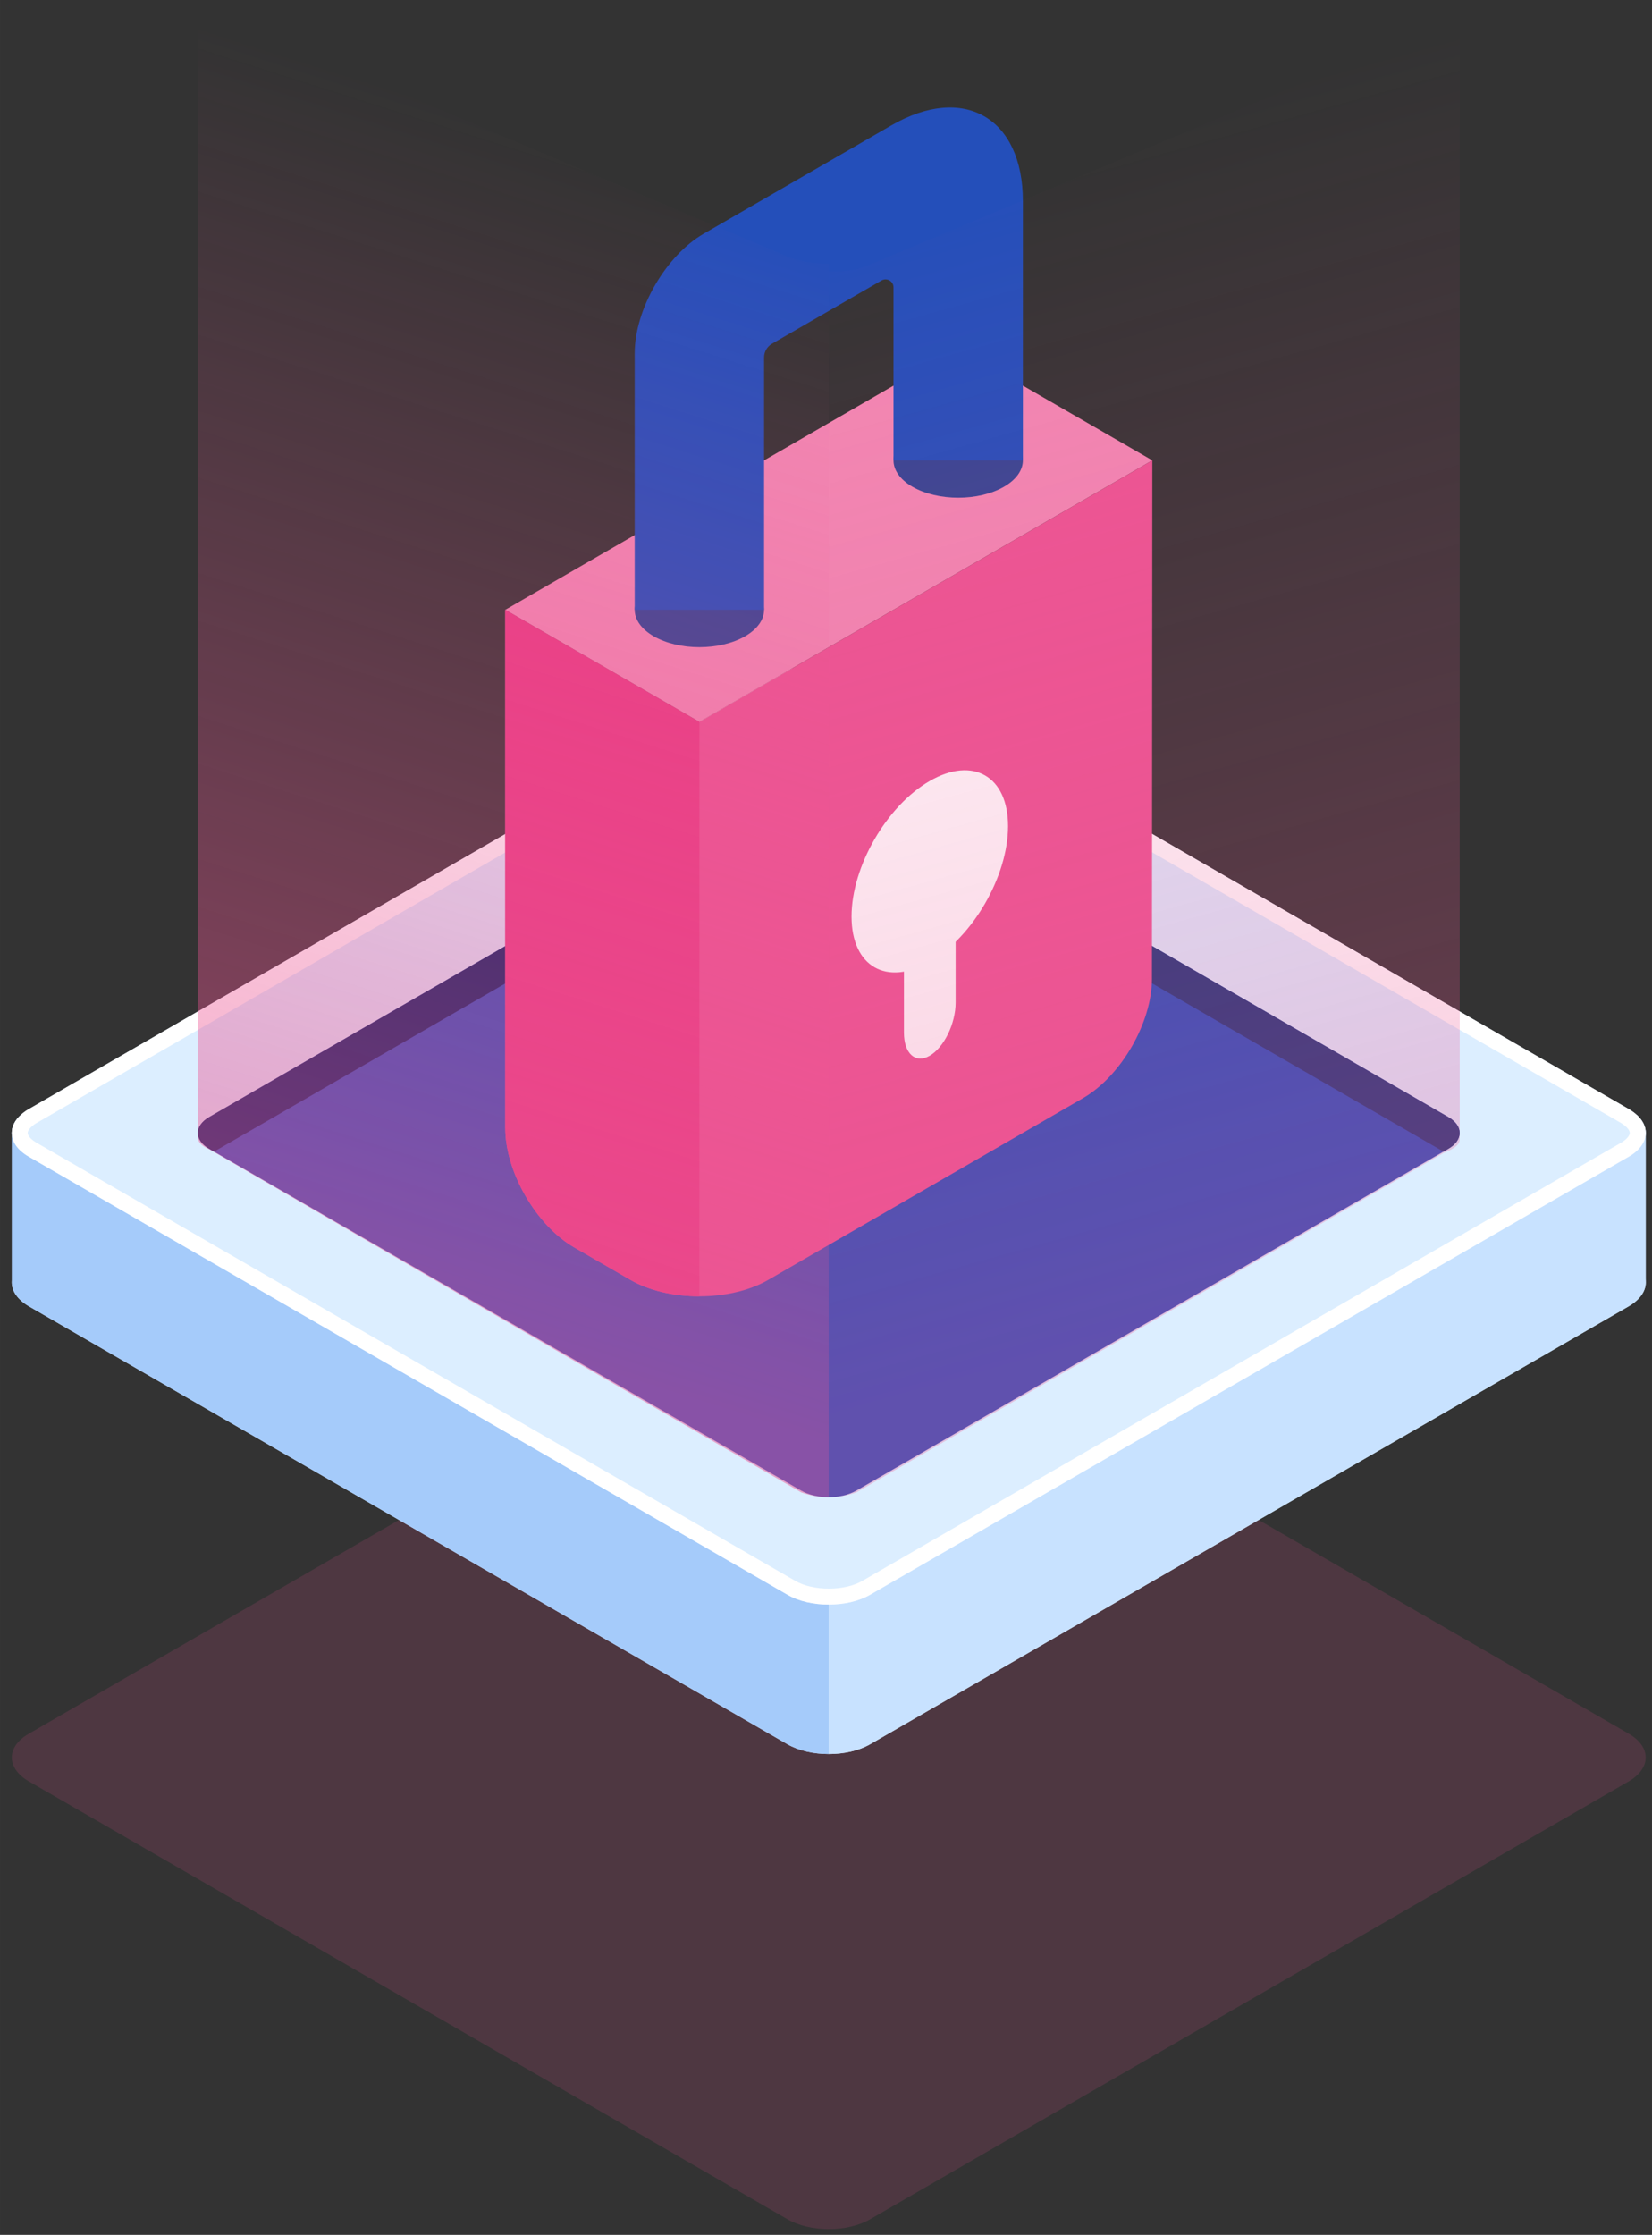 <?xml version="1.0" encoding="UTF-8" standalone="no"?>
<svg xmlns:inkscape="http://www.inkscape.org/namespaces/inkscape" xmlns:sodipodi="http://sodipodi.sourceforge.net/DTD/sodipodi-0.dtd" xmlns="http://www.w3.org/2000/svg" xmlns:svg="http://www.w3.org/2000/svg" width="369.623" height="500" viewBox="0 0 97.796 132.292" version="1.1" id="svg1">
  <rect x="0" y="0" width="97.796" height="132.292" fill="#333333" stroke="none"/>
  <defs id="defs1">
    <linearGradient id="XMLID_00000087414541772895555560000013648680300501861529_" gradientUnits="userSpaceOnUse" x1="323.586" y1="288.595" x2="335.396" y2="288.595">
      <stop offset="0" style="stop-color:#C8E2FF" id="stop694"></stop>
      <stop offset="0.178" style="stop-color:#C2DEFC" id="stop695"></stop>
      <stop offset="0.41" style="stop-color:#B2D1F4" id="stop696"></stop>
      <stop offset="0.671" style="stop-color:#97BCE7" id="stop697"></stop>
      <stop offset="0.952" style="stop-color:#729FD5" id="stop698"></stop>
      <stop offset="1" style="stop-color:#6B99D1" id="stop699"></stop>
    </linearGradient>
    <linearGradient id="XMLID_00000122703914569227431230000015794942127128151487_" gradientUnits="userSpaceOnUse" x1="333.481" y1="294.333" x2="345.291" y2="294.333">
      <stop offset="0" style="stop-color:#C8E2FF" id="stop700"></stop>
      <stop offset="0.178" style="stop-color:#C2DEFC" id="stop701"></stop>
      <stop offset="0.41" style="stop-color:#B2D1F4" id="stop702"></stop>
      <stop offset="0.671" style="stop-color:#97BCE7" id="stop703"></stop>
      <stop offset="0.952" style="stop-color:#729FD5" id="stop704"></stop>
      <stop offset="1" style="stop-color:#6B99D1" id="stop705"></stop>
    </linearGradient>
    <linearGradient id="XMLID_00000027593397690741699750000004930251858638734774_" gradientUnits="userSpaceOnUse" x1="343.377" y1="300.073" x2="355.186" y2="300.073">
      <stop offset="0" style="stop-color:#C8E2FF" id="stop706"></stop>
      <stop offset="0.178" style="stop-color:#C2DEFC" id="stop707"></stop>
      <stop offset="0.41" style="stop-color:#B2D1F4" id="stop708"></stop>
      <stop offset="0.671" style="stop-color:#97BCE7" id="stop709"></stop>
      <stop offset="0.952" style="stop-color:#729FD5" id="stop710"></stop>
      <stop offset="1" style="stop-color:#6B99D1" id="stop711"></stop>
    </linearGradient>
    <linearGradient id="XMLID_00000106847119833293218600000011710342201493580419_" gradientUnits="userSpaceOnUse" x1="353.272" y1="305.811" x2="365.082" y2="305.811">
      <stop offset="0" style="stop-color:#C8E2FF" id="stop712"></stop>
      <stop offset="0.178" style="stop-color:#C2DEFC" id="stop713"></stop>
      <stop offset="0.41" style="stop-color:#B2D1F4" id="stop714"></stop>
      <stop offset="0.671" style="stop-color:#97BCE7" id="stop715"></stop>
      <stop offset="0.952" style="stop-color:#729FD5" id="stop716"></stop>
      <stop offset="1" style="stop-color:#6B99D1" id="stop717"></stop>
    </linearGradient>
    <linearGradient id="XMLID_00000079473158109023509050000008740382826326192053_" gradientUnits="userSpaceOnUse" x1="3674.43" y1="288.595" x2="3686.239" y2="288.595" gradientTransform="matrix(-1,0,0,1,4100.865,0)">
      <stop offset="0" style="stop-color:#C8E2FF" id="stop718"></stop>
      <stop offset="0.178" style="stop-color:#C2DEFC" id="stop719"></stop>
      <stop offset="0.41" style="stop-color:#B2D1F4" id="stop720"></stop>
      <stop offset="0.671" style="stop-color:#97BCE7" id="stop721"></stop>
      <stop offset="0.952" style="stop-color:#729FD5" id="stop722"></stop>
      <stop offset="1" style="stop-color:#6B99D1" id="stop723"></stop>
    </linearGradient>
    <linearGradient id="XMLID_00000116916821999172772830000013814251441509130932_" gradientUnits="userSpaceOnUse" x1="3684.325" y1="294.333" x2="3696.135" y2="294.333" gradientTransform="matrix(-1,0,0,1,4100.865,0)">
      <stop offset="0" style="stop-color:#C8E2FF" id="stop724"></stop>
      <stop offset="0.178" style="stop-color:#C2DEFC" id="stop725"></stop>
      <stop offset="0.41" style="stop-color:#B2D1F4" id="stop726"></stop>
      <stop offset="0.671" style="stop-color:#97BCE7" id="stop727"></stop>
      <stop offset="0.952" style="stop-color:#729FD5" id="stop728"></stop>
      <stop offset="1" style="stop-color:#6B99D1" id="stop729"></stop>
    </linearGradient>
    <linearGradient id="XMLID_00000070094960347918326850000017635203081547629755_" gradientUnits="userSpaceOnUse" x1="3694.221" y1="300.073" x2="3706.03" y2="300.073" gradientTransform="matrix(-1,0,0,1,4100.865,0)">
      <stop offset="0" style="stop-color:#C8E2FF" id="stop730"></stop>
      <stop offset="0.178" style="stop-color:#C2DEFC" id="stop731"></stop>
      <stop offset="0.41" style="stop-color:#B2D1F4" id="stop732"></stop>
      <stop offset="0.671" style="stop-color:#97BCE7" id="stop733"></stop>
      <stop offset="0.952" style="stop-color:#729FD5" id="stop734"></stop>
      <stop offset="1" style="stop-color:#6B99D1" id="stop735"></stop>
    </linearGradient>
    <linearGradient id="XMLID_00000009549651540492152900000011814423442261550773_" gradientUnits="userSpaceOnUse" x1="3704.115" y1="305.811" x2="3715.926" y2="305.811" gradientTransform="matrix(-1,0,0,1,4100.865,0)">
      <stop offset="0" style="stop-color:#C8E2FF" id="stop736"></stop>
      <stop offset="0.178" style="stop-color:#C2DEFC" id="stop737"></stop>
      <stop offset="0.41" style="stop-color:#B2D1F4" id="stop738"></stop>
      <stop offset="0.671" style="stop-color:#97BCE7" id="stop739"></stop>
      <stop offset="0.952" style="stop-color:#729FD5" id="stop740"></stop>
      <stop offset="1" style="stop-color:#6B99D1" id="stop741"></stop>
    </linearGradient>
    <linearGradient id="XMLID_00000137091320801700579980000011864064967542868149_" gradientUnits="userSpaceOnUse" x1="465.168" y1="284.366" x2="380.473" y2="124.645" gradientTransform="matrix(1,0,0,0.669,0,110.632)">
      <stop offset="0" style="stop-color:#ec5593;stop-opacity:1;" id="stop742"></stop>
      <stop offset="1" style="stop-color:#ec5593;stop-opacity:0;" id="stop743"></stop>
    </linearGradient>
    <linearGradient id="XMLID_00000077321997400271432860000014426597201477289884_" gradientUnits="userSpaceOnUse" x1="284.988" y1="284.951" x2="367.035" y2="126.461" gradientTransform="matrix(1,0,0,0.668,524.686,67.698)">
      <stop offset="0" style="stop-color:#ec5593;stop-opacity:1;" id="stop744"></stop>
      <stop offset="1" style="stop-color:#ec5593;stop-opacity:0;" id="stop745"></stop>
    </linearGradient>
    <linearGradient id="XMLID_00000087414541772895555560000013648680300501861529_-4" gradientUnits="userSpaceOnUse" x1="323.586" y1="288.595" x2="335.396" y2="288.595">
      <stop offset="0" style="stop-color:#C8E2FF" id="stop694-5"></stop>
      <stop offset="0.178" style="stop-color:#C2DEFC" id="stop695-5"></stop>
      <stop offset="0.41" style="stop-color:#B2D1F4" id="stop696-1"></stop>
      <stop offset="0.671" style="stop-color:#97BCE7" id="stop697-7"></stop>
      <stop offset="0.952" style="stop-color:#729FD5" id="stop698-1"></stop>
      <stop offset="1" style="stop-color:#6B99D1" id="stop699-1"></stop>
    </linearGradient>
    <linearGradient id="XMLID_00000122703914569227431230000015794942127128151487_-5" gradientUnits="userSpaceOnUse" x1="333.481" y1="294.333" x2="345.291" y2="294.333">
      <stop offset="0" style="stop-color:#C8E2FF" id="stop700-2"></stop>
      <stop offset="0.178" style="stop-color:#C2DEFC" id="stop701-7"></stop>
      <stop offset="0.41" style="stop-color:#B2D1F4" id="stop702-6"></stop>
      <stop offset="0.671" style="stop-color:#97BCE7" id="stop703-1"></stop>
      <stop offset="0.952" style="stop-color:#729FD5" id="stop704-4"></stop>
      <stop offset="1" style="stop-color:#6B99D1" id="stop705-2"></stop>
    </linearGradient>
    <linearGradient id="XMLID_00000027593397690741699750000004930251858638734774_-3" gradientUnits="userSpaceOnUse" x1="343.377" y1="300.073" x2="355.186" y2="300.073">
      <stop offset="0" style="stop-color:#C8E2FF" id="stop706-2"></stop>
      <stop offset="0.178" style="stop-color:#C2DEFC" id="stop707-2"></stop>
      <stop offset="0.41" style="stop-color:#B2D1F4" id="stop708-1"></stop>
      <stop offset="0.671" style="stop-color:#97BCE7" id="stop709-6"></stop>
      <stop offset="0.952" style="stop-color:#729FD5" id="stop710-8"></stop>
      <stop offset="1" style="stop-color:#6B99D1" id="stop711-5"></stop>
    </linearGradient>
    <linearGradient id="XMLID_00000106847119833293218600000011710342201493580419_-7" gradientUnits="userSpaceOnUse" x1="353.272" y1="305.811" x2="365.082" y2="305.811">
      <stop offset="0" style="stop-color:#C8E2FF" id="stop712-6"></stop>
      <stop offset="0.178" style="stop-color:#C2DEFC" id="stop713-1"></stop>
      <stop offset="0.41" style="stop-color:#B2D1F4" id="stop714-8"></stop>
      <stop offset="0.671" style="stop-color:#97BCE7" id="stop715-9"></stop>
      <stop offset="0.952" style="stop-color:#729FD5" id="stop716-2"></stop>
      <stop offset="1" style="stop-color:#6B99D1" id="stop717-7"></stop>
    </linearGradient>
    <linearGradient id="XMLID_00000079473158109023509050000008740382826326192053_-9" gradientUnits="userSpaceOnUse" x1="3674.43" y1="288.595" x2="3686.239" y2="288.595" gradientTransform="matrix(-1,0,0,1,4100.865,0)">
      <stop offset="0" style="stop-color:#C8E2FF" id="stop718-5"></stop>
      <stop offset="0.178" style="stop-color:#C2DEFC" id="stop719-4"></stop>
      <stop offset="0.41" style="stop-color:#B2D1F4" id="stop720-3"></stop>
      <stop offset="0.671" style="stop-color:#97BCE7" id="stop721-1"></stop>
      <stop offset="0.952" style="stop-color:#729FD5" id="stop722-2"></stop>
      <stop offset="1" style="stop-color:#6B99D1" id="stop723-3"></stop>
    </linearGradient>
    <linearGradient id="XMLID_00000116916821999172772830000013814251441509130932_-3" gradientUnits="userSpaceOnUse" x1="3684.325" y1="294.333" x2="3696.135" y2="294.333" gradientTransform="matrix(-1,0,0,1,4100.865,0)">
      <stop offset="0" style="stop-color:#C8E2FF" id="stop724-4"></stop>
      <stop offset="0.178" style="stop-color:#C2DEFC" id="stop725-1"></stop>
      <stop offset="0.41" style="stop-color:#B2D1F4" id="stop726-1"></stop>
      <stop offset="0.671" style="stop-color:#97BCE7" id="stop727-3"></stop>
      <stop offset="0.952" style="stop-color:#729FD5" id="stop728-8"></stop>
      <stop offset="1" style="stop-color:#6B99D1" id="stop729-7"></stop>
    </linearGradient>
    <linearGradient id="XMLID_00000070094960347918326850000017635203081547629755_-4" gradientUnits="userSpaceOnUse" x1="3694.221" y1="300.073" x2="3706.03" y2="300.073" gradientTransform="matrix(-1,0,0,1,4100.865,0)">
      <stop offset="0" style="stop-color:#C8E2FF" id="stop730-2"></stop>
      <stop offset="0.178" style="stop-color:#C2DEFC" id="stop731-7"></stop>
      <stop offset="0.41" style="stop-color:#B2D1F4" id="stop732-7"></stop>
      <stop offset="0.671" style="stop-color:#97BCE7" id="stop733-9"></stop>
      <stop offset="0.952" style="stop-color:#729FD5" id="stop734-3"></stop>
      <stop offset="1" style="stop-color:#6B99D1" id="stop735-1"></stop>
    </linearGradient>
    <linearGradient id="XMLID_00000009549651540492152900000011814423442261550773_-9" gradientUnits="userSpaceOnUse" x1="3704.115" y1="305.811" x2="3715.926" y2="305.811" gradientTransform="matrix(-1,0,0,1,4100.865,0)">
      <stop offset="0" style="stop-color:#C8E2FF" id="stop736-8"></stop>
      <stop offset="0.178" style="stop-color:#C2DEFC" id="stop737-6"></stop>
      <stop offset="0.41" style="stop-color:#B2D1F4" id="stop738-5"></stop>
      <stop offset="0.671" style="stop-color:#97BCE7" id="stop739-0"></stop>
      <stop offset="0.952" style="stop-color:#729FD5" id="stop740-2"></stop>
      <stop offset="1" style="stop-color:#6B99D1" id="stop741-8"></stop>
    </linearGradient>
    <linearGradient id="XMLID_00000137091320801700579980000011864064967542868149_-6" gradientUnits="userSpaceOnUse" x1="465.168" y1="284.366" x2="386.267" y2="73.918" gradientTransform="matrix(1,0,0,0.518,0,161.427)">
      <stop offset="0" style="stop-color:#ec5593;stop-opacity:1;" id="stop742-0"></stop>
      <stop offset="1" style="stop-color:#ec5593;stop-opacity:0;" id="stop743-2"></stop>
    </linearGradient>
    <linearGradient id="XMLID_00000077321997400271432860000014426597201477289884_-4" gradientUnits="userSpaceOnUse" x1="284.988" y1="284.951" x2="353.893" y2="85.551" gradientTransform="matrix(1,0,0,0.54,0,153.828)">
      <stop offset="0" style="stop-color:#ec5593;stop-opacity:1;" id="stop744-8"></stop>
      <stop offset="1" style="stop-color:#ec5593;stop-opacity:0;" id="stop745-6"></stop>
    </linearGradient>
    <linearGradient id="XMLID_00000087414541772895555560000013648680300501861529_-0" gradientUnits="userSpaceOnUse" x1="323.586" y1="288.595" x2="335.396" y2="288.595">
      <stop offset="0" style="stop-color:#C8E2FF" id="stop694-6"></stop>
      <stop offset="0.178" style="stop-color:#C2DEFC" id="stop695-1"></stop>
      <stop offset="0.41" style="stop-color:#B2D1F4" id="stop696-3"></stop>
      <stop offset="0.671" style="stop-color:#97BCE7" id="stop697-8"></stop>
      <stop offset="0.952" style="stop-color:#729FD5" id="stop698-9"></stop>
      <stop offset="1" style="stop-color:#6B99D1" id="stop699-3"></stop>
    </linearGradient>
    <linearGradient id="XMLID_00000122703914569227431230000015794942127128151487_-4" gradientUnits="userSpaceOnUse" x1="333.481" y1="294.333" x2="345.291" y2="294.333">
      <stop offset="0" style="stop-color:#C8E2FF" id="stop700-4"></stop>
      <stop offset="0.178" style="stop-color:#C2DEFC" id="stop701-6"></stop>
      <stop offset="0.41" style="stop-color:#B2D1F4" id="stop702-0"></stop>
      <stop offset="0.671" style="stop-color:#97BCE7" id="stop703-6"></stop>
      <stop offset="0.952" style="stop-color:#729FD5" id="stop704-6"></stop>
      <stop offset="1" style="stop-color:#6B99D1" id="stop705-1"></stop>
    </linearGradient>
    <linearGradient id="XMLID_00000027593397690741699750000004930251858638734774_-8" gradientUnits="userSpaceOnUse" x1="343.377" y1="300.073" x2="355.186" y2="300.073">
      <stop offset="0" style="stop-color:#C8E2FF" id="stop706-4"></stop>
      <stop offset="0.178" style="stop-color:#C2DEFC" id="stop707-9"></stop>
      <stop offset="0.41" style="stop-color:#B2D1F4" id="stop708-6"></stop>
      <stop offset="0.671" style="stop-color:#97BCE7" id="stop709-3"></stop>
      <stop offset="0.952" style="stop-color:#729FD5" id="stop710-7"></stop>
      <stop offset="1" style="stop-color:#6B99D1" id="stop711-8"></stop>
    </linearGradient>
    <linearGradient id="XMLID_00000106847119833293218600000011710342201493580419_-8" gradientUnits="userSpaceOnUse" x1="353.272" y1="305.811" x2="365.082" y2="305.811">
      <stop offset="0" style="stop-color:#C8E2FF" id="stop712-2"></stop>
      <stop offset="0.178" style="stop-color:#C2DEFC" id="stop713-9"></stop>
      <stop offset="0.41" style="stop-color:#B2D1F4" id="stop714-1"></stop>
      <stop offset="0.671" style="stop-color:#97BCE7" id="stop715-3"></stop>
      <stop offset="0.952" style="stop-color:#729FD5" id="stop716-5"></stop>
      <stop offset="1" style="stop-color:#6B99D1" id="stop717-9"></stop>
    </linearGradient>
    <linearGradient id="XMLID_00000079473158109023509050000008740382826326192053_-8" gradientUnits="userSpaceOnUse" x1="3674.43" y1="288.595" x2="3686.239" y2="288.595" gradientTransform="matrix(-1,0,0,1,4100.865,0)">
      <stop offset="0" style="stop-color:#C8E2FF" id="stop718-4"></stop>
      <stop offset="0.178" style="stop-color:#C2DEFC" id="stop719-0"></stop>
      <stop offset="0.41" style="stop-color:#B2D1F4" id="stop720-7"></stop>
      <stop offset="0.671" style="stop-color:#97BCE7" id="stop721-6"></stop>
      <stop offset="0.952" style="stop-color:#729FD5" id="stop722-3"></stop>
      <stop offset="1" style="stop-color:#6B99D1" id="stop723-6"></stop>
    </linearGradient>
    <linearGradient id="XMLID_00000116916821999172772830000013814251441509130932_-1" gradientUnits="userSpaceOnUse" x1="3684.325" y1="294.333" x2="3696.135" y2="294.333" gradientTransform="matrix(-1,0,0,1,4100.865,0)">
      <stop offset="0" style="stop-color:#C8E2FF" id="stop724-5"></stop>
      <stop offset="0.178" style="stop-color:#C2DEFC" id="stop725-4"></stop>
      <stop offset="0.41" style="stop-color:#B2D1F4" id="stop726-2"></stop>
      <stop offset="0.671" style="stop-color:#97BCE7" id="stop727-0"></stop>
      <stop offset="0.952" style="stop-color:#729FD5" id="stop728-9"></stop>
      <stop offset="1" style="stop-color:#6B99D1" id="stop729-73"></stop>
    </linearGradient>
    <linearGradient id="XMLID_00000070094960347918326850000017635203081547629755_-7" gradientUnits="userSpaceOnUse" x1="3694.221" y1="300.073" x2="3706.03" y2="300.073" gradientTransform="matrix(-1,0,0,1,4100.865,0)">
      <stop offset="0" style="stop-color:#C8E2FF" id="stop730-26"></stop>
      <stop offset="0.178" style="stop-color:#C2DEFC" id="stop731-0"></stop>
      <stop offset="0.41" style="stop-color:#B2D1F4" id="stop732-1"></stop>
      <stop offset="0.671" style="stop-color:#97BCE7" id="stop733-6"></stop>
      <stop offset="0.952" style="stop-color:#729FD5" id="stop734-5"></stop>
      <stop offset="1" style="stop-color:#6B99D1" id="stop735-7"></stop>
    </linearGradient>
    <linearGradient id="XMLID_00000009549651540492152900000011814423442261550773_-5" gradientUnits="userSpaceOnUse" x1="3704.115" y1="305.811" x2="3715.926" y2="305.811" gradientTransform="matrix(-1,0,0,1,4100.865,0)">
      <stop offset="0" style="stop-color:#C8E2FF" id="stop736-4"></stop>
      <stop offset="0.178" style="stop-color:#C2DEFC" id="stop737-1"></stop>
      <stop offset="0.41" style="stop-color:#B2D1F4" id="stop738-2"></stop>
      <stop offset="0.671" style="stop-color:#97BCE7" id="stop739-00"></stop>
      <stop offset="0.952" style="stop-color:#729FD5" id="stop740-1"></stop>
      <stop offset="1" style="stop-color:#6B99D1" id="stop741-4"></stop>
    </linearGradient>
    <linearGradient id="XMLID_00000137091320801700579980000011864064967542868149_-60" gradientUnits="userSpaceOnUse" x1="465.168" y1="284.366" x2="386.267" y2="73.918" gradientTransform="matrix(1,0,0,0.518,0,161.427)">
      <stop offset="0" style="stop-color:#ec5593;stop-opacity:1;" id="stop742-7"></stop>
      <stop offset="1" style="stop-color:#ec5593;stop-opacity:0;" id="stop743-1"></stop>
    </linearGradient>
    <linearGradient id="XMLID_00000077321997400271432860000014426597201477289884_-7" gradientUnits="userSpaceOnUse" x1="284.988" y1="284.951" x2="353.893" y2="85.551" gradientTransform="matrix(1,0,0,0.54,0,153.828)">
      <stop offset="0" style="stop-color:#ec5593;stop-opacity:1;" id="stop744-7"></stop>
      <stop offset="1" style="stop-color:#ec5593;stop-opacity:0;" id="stop745-7"></stop>
    </linearGradient>
    <linearGradient id="XMLID_00000101823485017226354110000005082854002330305969_" gradientUnits="userSpaceOnUse" x1="709.435" y1="176.268" x2="674.587" y2="85.696" gradientTransform="matrix(1,0,0,0.728,5.791,51.965)">
      <stop offset="0" style="stop-color:#ec5593;stop-opacity:1;" id="stop655"></stop>
      <stop offset="1" style="stop-color:#ec5593;stop-opacity:0;" id="stop656"></stop>
    </linearGradient>
    <linearGradient id="XMLID_00000065784044323618561270000012709641081540528013_" gradientUnits="userSpaceOnUse" x1="624.252" y1="176.531" x2="662.264" y2="88.871" gradientTransform="matrix(1,0,0,0.733,5.791,51.009)">
      <stop offset="0" style="stop-color:#ec5593;stop-opacity:1;" id="stop657"></stop>
      <stop offset="1" style="stop-color:#ec5593;stop-opacity:0;" id="stop658"></stop>
    </linearGradient>
  </defs>
  <g id="layer1">
    <g id="g2" transform="translate(-10.066,-0.914)">
      <rect style="fill:none;fill-opacity:1;stroke-width:1.323;stroke-linecap:round;stroke-linejoin:round" id="rect812" width="97.796" height="132.292" x="10.066" y="0.914"></rect>
      <g id="XMLID_2621_" transform="matrix(0.943,0,0,0.943,-575.132,-96.665)" style="stroke-width:0.281">
        <g id="XMLID_28_" style="stroke-width:0.281" transform="translate(5.791,-2.438)">
          <path id="XMLID_4186_" style="opacity:0.15;fill:#ec5593;fill-opacity:1;stroke-width:0.281" d="m 717.019,214.74 -47.61,-27.49 c -0.72,-0.42 -1.66,-0.62 -2.6,-0.62 -0.94,0 -1.88,0.2 -2.6,0.62 l -47.61,27.49 c -0.72,0.41 -1.08,0.95 -1.08,1.5 0,0.39 0.19,0.79 0.57,1.13 0.14,0.13 0.31,0.26 0.51,0.37 l 47.61,27.48 c 1.43,0.83 3.76,0.83 5.199,0 l 47.61,-27.48 c 1.43,-0.831 1.43,-2.18 10e-4,-3 z"></path>
          <path id="XMLID_2126_" style="fill:#dceeff;stroke-width:0.281" d="m 717.019,187.918 -47.61,27.48 c -0.72,0.42 -1.66,0.62 -2.6,0.62 -0.94,0 -1.87,-0.2 -2.59,-0.61 l -47.62,-27.49 c -0.72,-0.42 -1.08,-0.96 -1.08,-1.5 0,-0.55 0.36,-1.09 1.08,-1.5 l 7.56,-4.36 40.051,-23.13 c 1.43,-0.83 3.76,-0.83 5.199,0 l 47.61,27.49 c 1.429,0.82 1.429,2.17 0,3 z"></path>
          <path id="XMLID_2121_" style="fill:#a5cbfa;stroke-width:0.281" d="m 666.809,205.178 v 10.84 c -0.94,0 -1.87,-0.2 -2.59,-0.61 l -47.62,-27.49 c -0.72,-0.42 -1.08,-0.96 -1.08,-1.5 v -9.39 c 0,-0.39 0.19,-0.79 0.57,-1.13 l 8.069,4.66 z"></path>
          <path id="XMLID_2108_" style="fill:#c8e2ff;stroke-width:0.281" d="m 666.809,205.178 v 10.84 c 0.939,0 1.87,-0.2 2.59,-0.61 l 47.62,-27.49 c 0.72,-0.42 1.08,-0.96 1.08,-1.5 v -9.39 c 0,-0.39 -0.19,-0.79 -0.57,-1.13 l -8.07,4.66 z"></path>
          <path id="XMLID_452_" style="fill:#dceeff;stroke-width:0.281" d="m 717.019,178.528 -47.61,27.49 c -0.72,0.42 -1.66,0.62 -2.6,0.62 -0.94,0 -1.88,-0.2 -2.6,-0.62 l -47.61,-27.49 c -0.72,-0.41 -1.08,-0.95 -1.08,-1.5 0,-0.39 0.19,-0.79 0.57,-1.13 0.14,-0.13 0.31,-0.26 0.51,-0.37 l 47.61,-27.48 c 1.43,-0.83 3.76,-0.83 5.199,0 l 47.61,27.48 c 1.43,0.83 1.43,2.18 10e-4,3 z"></path>
          <g id="XMLID_447_" style="stroke-width:0.281">
            <path style="fill:#ffffff;stroke-width:0.281" d="m 666.805,148.425 c 0.799,0 1.565,0.178 2.104,0.489 l 47.608,27.479 c 0.425,0.247 0.574,0.499 0.574,0.64 0,0.139 -0.149,0.387 -0.572,0.629 l -47.614,27.493 c -0.526,0.307 -1.29,0.483 -2.096,0.483 -0.806,0 -1.569,-0.176 -2.1,-0.486 l -47.615,-27.493 c -0.355,-0.202 -0.575,-0.444 -0.575,-0.631 0,-0.108 0.089,-0.252 0.251,-0.397 0.098,-0.09 0.201,-0.166 0.329,-0.236 l 47.612,-27.481 c 0.533,-0.311 1.297,-0.489 2.094,-0.489 m 0,-1 c -0.941,0 -1.881,0.208 -2.596,0.623 l -47.61,27.48 c -0.2,0.11 -0.37,0.24 -0.51,0.37 -0.38,0.34 -0.57,0.74 -0.57,1.13 0,0.55 0.36,1.09 1.08,1.5 l 47.61,27.49 c 0.72,0.42 1.659,0.62 2.6,0.62 0.939,0 1.88,-0.2 2.6,-0.62 l 47.61,-27.49 c 1.43,-0.82 1.43,-2.17 0,-3 l -47.61,-27.48 c -0.721,-0.415 -1.663,-0.623 -2.604,-0.623 z" id="path654"></path>
          </g>
          <path id="XMLID_445_" style="fill:#244fba;fill-opacity:1;stroke-width:0.281" d="m 665.074,154.58 -37.156,21.452 c -0.957,0.552 -0.957,1.448 0,2 l 37.157,21.452 c 0.956,0.552 2.507,0.552 3.464,0 l 37.155,-21.452 c 0.957,-0.552 0.957,-1.448 0,-2 L 668.538,154.58 c -0.956,-0.553 -2.507,-0.553 -3.464,0 z"></path>
          <path id="XMLID_440_" style="fill:#1e3779;stroke-width:0.281" d="M 705.694,176.032 668.538,154.58 c -0.479,-0.276 -1.106,-0.415 -1.732,-0.415 v 1.76 l 38.59,22.279 0.299,-0.172 c 0.956,-0.552 0.956,-1.447 -0.001,-2 z"></path>
          <path id="XMLID_34_" style="fill:#031f60;stroke-width:0.281" d="m 666.807,154.166 c -0.627,-0.001 -1.254,0.138 -1.732,0.414 l -37.156,21.452 c -0.957,0.552 -0.957,1.448 0,2 l 0.299,0.173 38.59,-22.279 v -1.76 z"></path>
        </g>
        <g id="XMLID_2152_" style="stroke-width:0.281" transform="translate(5.791,-2.438)">
          <polygon id="XMLID_2134_" style="fill:#f288b3;fill-opacity:1;stroke-width:0.281" points="658.685,151.231 646.498,144.195 674.933,127.778 687.119,134.814 "></polygon>
          <path id="XMLID_2138_" style="fill:#ec5593;fill-opacity:1;stroke-width:0.281" d="m 646.498,176.719 c 0,2.761 1.94,6.119 4.33,7.5 l 3.524,2.035 c 2.392,1.38 6.269,1.38 8.66,0 l 19.749,-11.401 c 2.392,-1.38 4.332,-4.738 4.334,-7.499 l 0.023,-32.539 -28.435,16.417 -12.187,-7.036 v 32.523 z"></path>
          <path id="XMLID_2148_" style="fill:#e93d84;fill-opacity:1;stroke-width:0.281" d="m 650.828,184.219 1.763,1.017 1.762,1.018 c 1.195,0.69 2.763,1.035 4.33,1.035 l 0.002,-36.058 -12.187,-7.036 v 32.524 c 0,2.761 1.938,6.119 4.33,7.5 z"></path>
          <path id="XMLID_2136_" style="fill:#ffffff;fill-opacity:1;stroke-width:0.281" d="m 673.149,154.936 c 2.713,-1.567 4.913,-0.296 4.913,2.839 0,3.135 -2.2,6.947 -4.913,8.513 -2.714,1.566 -4.913,0.295 -4.913,-2.839 0,-3.135 2.199,-6.946 4.913,-8.513 z"></path>
          <path id="XMLID_2142_" style="fill:#ffffff;fill-opacity:1;stroke-width:0.281" d="m 671.526,170.734 c 0,1.323 0.727,1.973 1.622,1.451 0.896,-0.522 1.623,-2.017 1.623,-3.34 l 0.001,-12.91 -3.246,1.87 z"></path>
          <g id="XMLID_2145_" style="stroke-width:0.281">
            <path id="XMLID_2143_" style="fill:#344593;stroke-width:0.281" d="m 655.813,142.537 c -1.586,0.916 -1.586,2.4 0,3.316 1.586,0.916 4.157,0.916 5.742,0.001 1.586,-0.915 1.586,-2.4 0,-3.316 -1.584,-0.916 -4.156,-0.917 -5.742,-0.001 z"></path>
            <path id="XMLID_2146_" style="fill:#344593;stroke-width:0.281" d="m 672.061,133.156 c -1.587,0.915 -1.587,2.4 0,3.316 1.586,0.915 4.157,0.916 5.742,0.001 1.586,-0.916 1.586,-2.4 0,-3.316 -1.584,-0.917 -4.156,-0.917 -5.742,-0.001 z"></path>
            <path id="XMLID_2537_" style="fill:#244fba;fill-opacity:1;stroke-width:0.281" d="m 654.624,128.088 v 16.106 h 8.121 v -15.838 c 0,-0.358 0.19,-0.688 0.5,-0.866 l 6.876,-3.969 c 0.334,-0.192 0.75,0.048 0.75,0.433 v 10.86 h 8.122 l 10e-4,-16.27 c 0,-5.24 -3.712,-7.383 -8.25,-4.763 l -11.79,6.807 c -2.382,1.375 -4.33,4.75 -4.33,7.5 z"></path>
          </g>
        </g>
        <linearGradient id="linearGradient2" gradientUnits="userSpaceOnUse" x1="709.435" y1="176.268" x2="674.587" y2="85.696" gradientTransform="matrix(1,0,0,0.728,5.791,51.965)">
          <stop offset="0" style="stop-color:#ec5593;stop-opacity:1;" id="stop1"></stop>
          <stop offset="1" style="stop-color:#ec5593;stop-opacity:0;" id="stop2"></stop>
        </linearGradient>
        <path id="XMLID_2618_" style="opacity:0.3;fill:url(#XMLID_00000101823485017226354110000005082854002330305969_);stroke-width:0.281" d="m 675.202,120.085 c -0.751,0.349 -1.632,0.475 -2.6,0.451 -0.015,7.3e-4 -0.028,-7.2e-4 -0.042,-7.2e-4 0.013,0 0.025,0.002 0.038,7.2e-4 v 76.925 c 0.578,0 1.155,-0.1 1.733,-0.301 l 36.857,-21.307 c 0.686,-0.275 1.017,-0.518 1.017,-0.853 V 104.54 Z"></path>
        <linearGradient id="linearGradient4" gradientUnits="userSpaceOnUse" x1="624.252" y1="176.531" x2="662.264" y2="88.871" gradientTransform="matrix(1,0,0,0.733,5.791,51.009)">
          <stop offset="0" style="stop-color:#ec5593;stop-opacity:1;" id="stop3"></stop>
          <stop offset="1" style="stop-color:#ec5593;stop-opacity:0;" id="stop4"></stop>
        </linearGradient>
        <path id="XMLID_2589_" style="opacity:0.5;fill:url(#XMLID_00000065784044323618561270000012709641081540528013_);stroke-width:0.281" d="m 672.56,120.03 c -0.224,0.002 -0.442,-0.003 -0.656,-0.019 -0.014,-7.3e-4 -0.026,-0.004 -0.04,-0.004 -0.212,-0.017 -0.42,-0.041 -0.622,-0.076 -0.134,-0.023 -0.261,-0.057 -0.39,-0.088 -0.08,-0.019 -0.163,-0.032 -0.241,-0.054 -0.205,-0.058 -0.404,-0.125 -0.599,-0.204 l -37.019,-15.656 v 70.961 c 0.017,0.311 0.28,0.549 0.718,0.733 l 37.159,21.537 c 0.56,0.196 1.12,0.292 1.68,0.297 0.017,0 0.032,0.004 0.048,0.004 v -77.43 c -0.012,0 -0.025,-7.4e-4 -0.038,-7.4e-4 z"></path>
      </g>
    </g>
  </g>
</svg>
